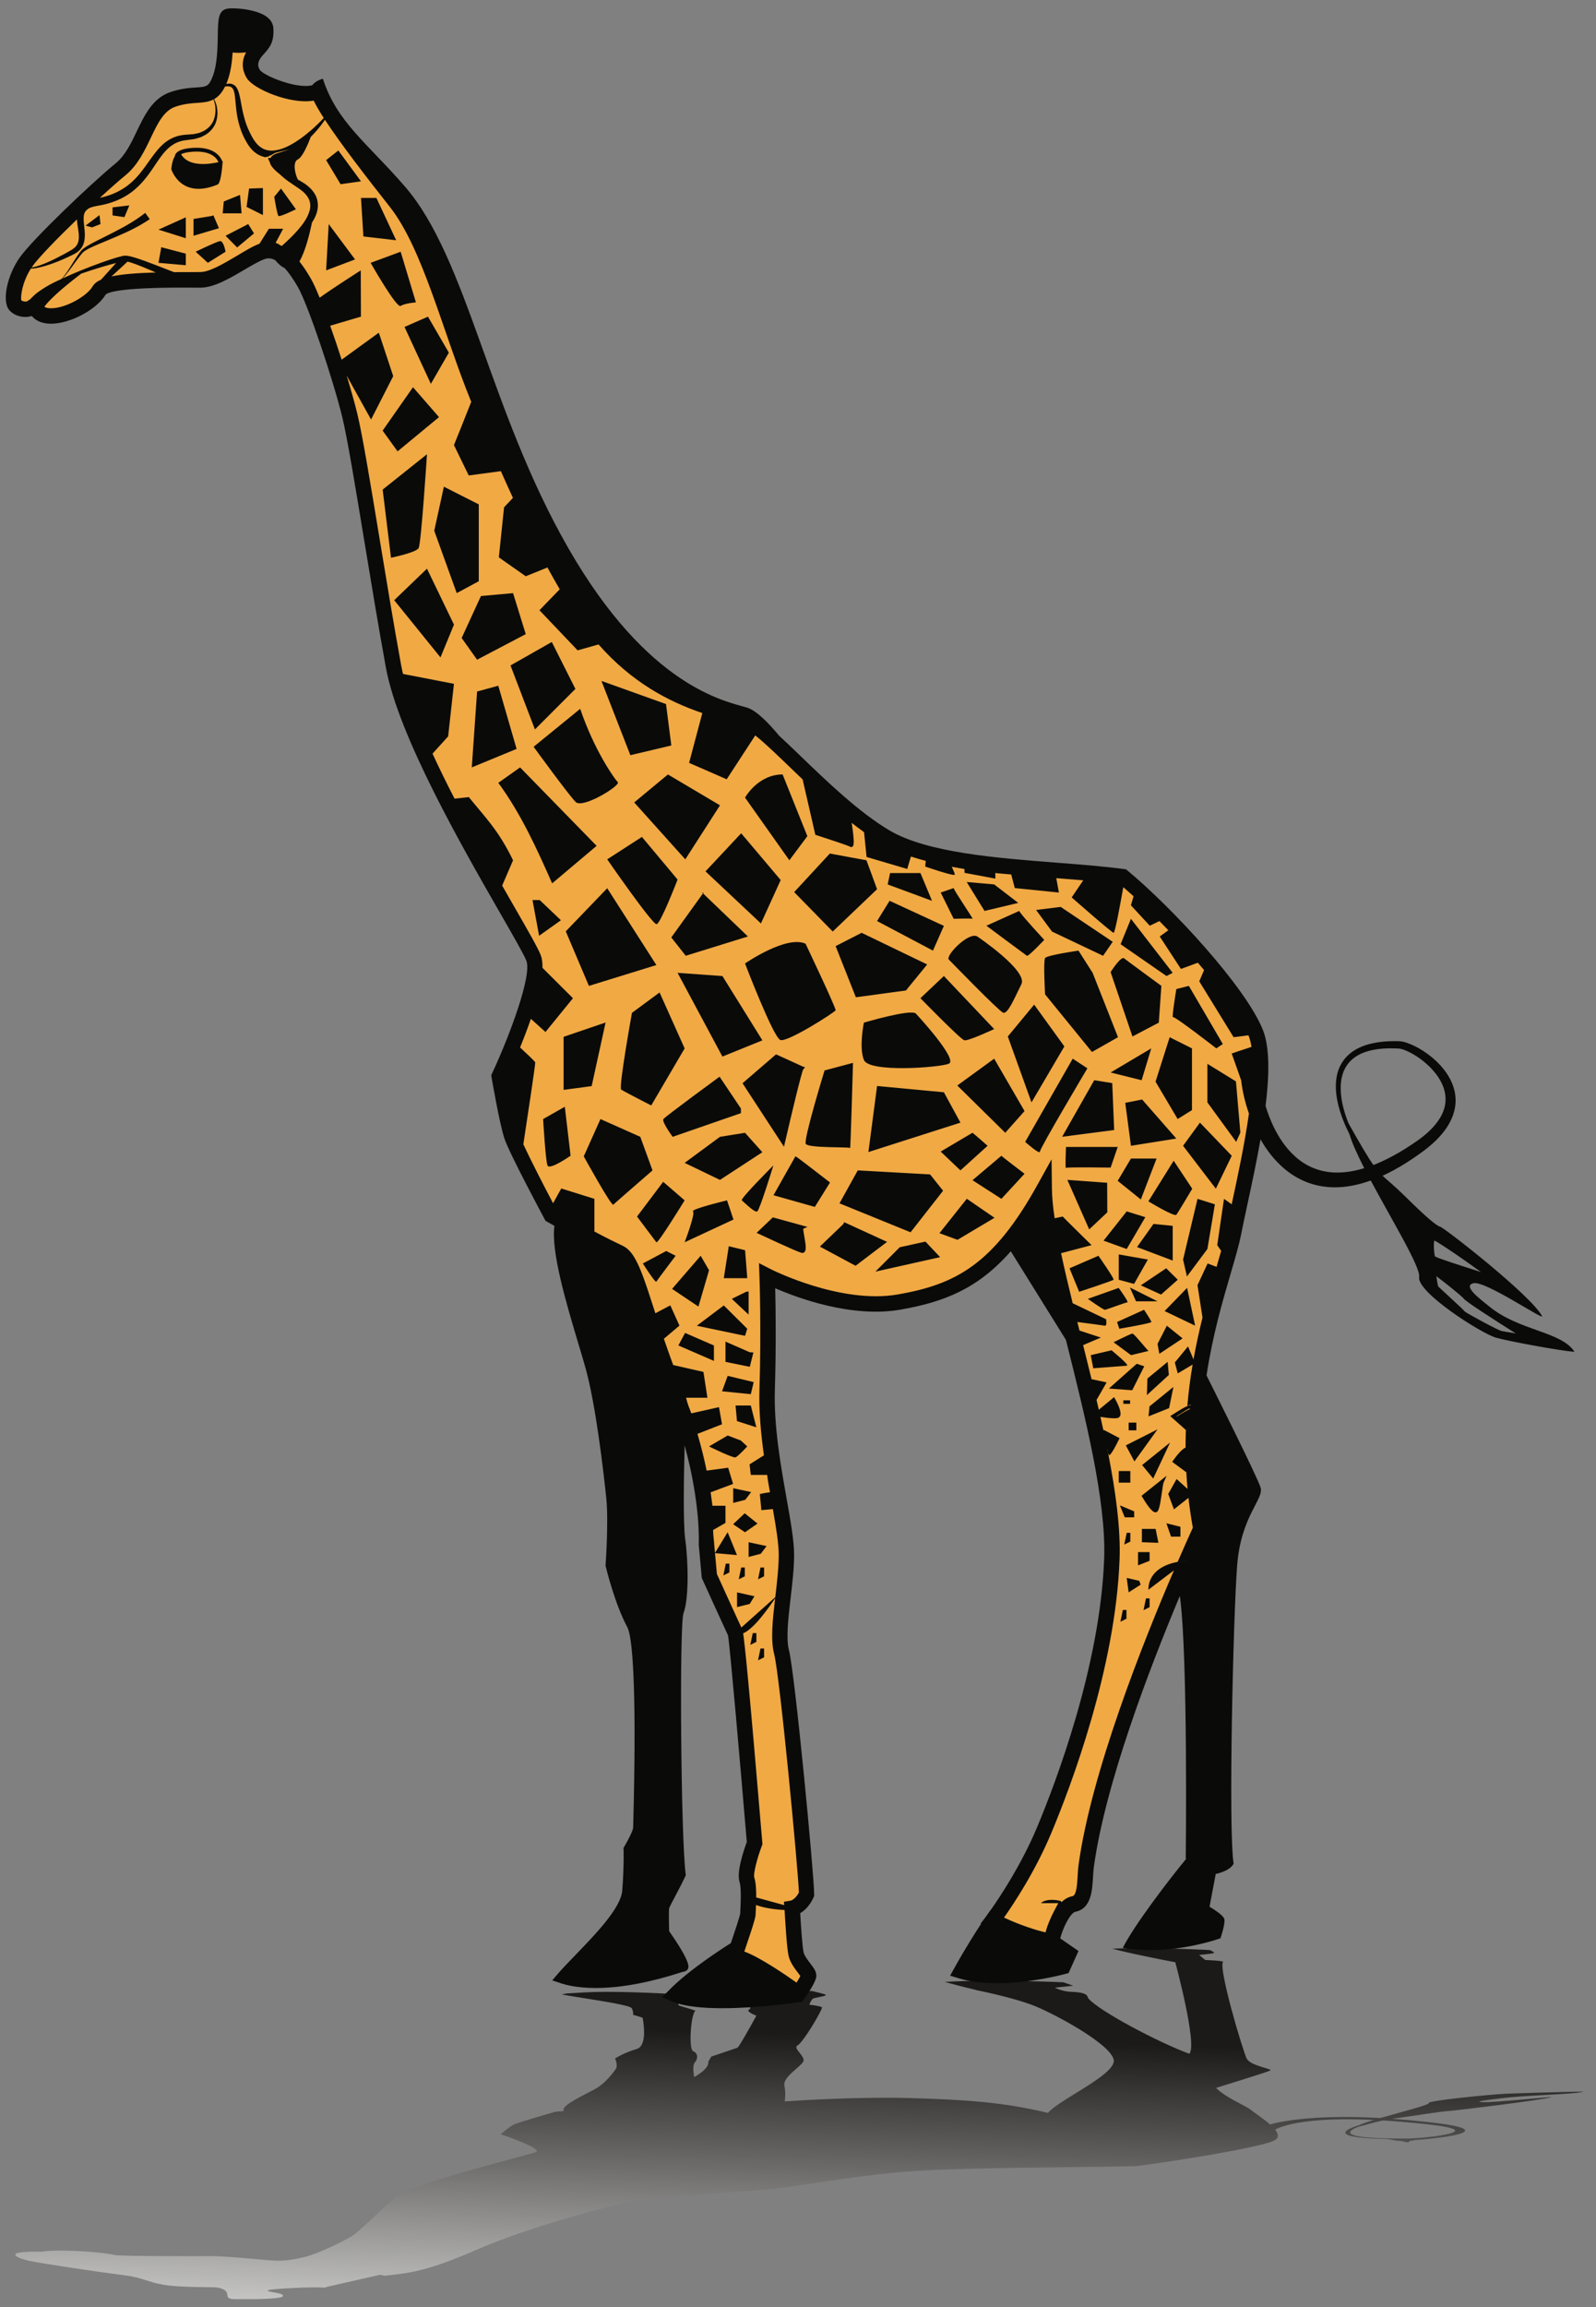 <?xml version="1.0" encoding="UTF-8"?>
<!DOCTYPE svg  PUBLIC '-//W3C//DTD SVG 1.1//EN'  'http://www.w3.org/Graphics/SVG/1.1/DTD/svg11.dtd'>
<svg version="1.1" viewBox="0 0 414 598" xmlns="http://www.w3.org/2000/svg">
<rect x="0" y="0" width="414" height="598" fill="#808080" stroke="none"/>
<defs>
<linearGradient id="a" x1="205.59" x2="208.51" y1="625.57" y2="527.27" gradientUnits="userSpaceOnUse">
<stop stop-color="#FFFFFE" offset="0"/>
<stop stop-color="#1B1A19" offset="1"/>
</linearGradient>
</defs>
<path d="m295.61 504.99c9.918 0 18.264 0.475 18.264 0.475s1.332 0.592 1.001 0.773c-0.335 0.18-3.834 0.491-3.834 0.491l1.609 1.312c1.297 0.047 3.844 0.168 4.644 0.414-1.412 1.367 5.092 23.141 6.092 25.125 0.999 1.986 7 2.656 6.078 3.119-0.888 0.447-13.136 4.223-14.024 4.494 1.584 1.612 4.189 2.989 6.287 4.098 1.158 0.613 2.161 1.141 2.705 1.57 0.409 0.325 0.939 0.703 1.554 1.143 1.139 0.82 2.422 1.74 3.461 2.654 1.485-0.402 3.469-0.826 6.312-1.195 1.603-0.207 3.518-0.389 5.651-0.52 2.136-0.129 4.496-0.199 6.888-0.207 3.298-0.011 6.578 0.096 9.738 0.272 5.548-1.602 12.969-3.483 12.558-3.865-0.666-0.62 16.291-2.282 19.958-2.436 3.667-0.156 16.543-0.523 20.333-0.568-3.333 0.826-14.541 0.838-22.291 1.843-1.712 0.223-7.002 0.805-3.874 0.909 1.513 0.05 5.903-0.307 9.941-0.664 4.298-0.381 8.198-0.76 7.809-0.649-3 0.85-25.376 3.537-26.376 3.576-1 0.037-3.516 0.362-9.125 1.217-2.964 0.453-4.529 0.633-5.864 0.83 0.407 0.028 0.815 0.057 1.219 0.088 2.222 0.168 4.366 0.369 6.451 0.584 2.066 0.217 4.172 0.445 6.083 0.732 1.884 0.286 3.626 0.631 4.56 1.049 0.455 0.207 0.694 0.442 0.617 0.664-0.069 0.223-0.418 0.457-0.98 0.655-1.125 0.4-2.946 0.757-4.964 1.023-2.052 0.262-4.278 0.551-6.849 0.686-0.326 0.015-0.665 0.173-1.019 0.185-0.178 6e-3 -0.365 0.074-0.561 0.076-0.101 2e-3 -0.194 0.356-0.303 0.356h-0.234c-0.621 0-1.238-0.35-1.892-0.354-1.291-4e-3 -2.551-0.484-3.813-0.519-2.497-0.067-5.02-0.145-6.977-0.41-0.972-0.129-1.771-0.262-2.33-0.436-0.562-0.176-0.873-0.35-1.022-0.535-0.291-0.371 0.048-0.723 0.587-1.057 0.708-0.412 1.717-0.787 2.863-1.133 0.637-0.343 2.045-0.818 3.815-1.353-2.7-0.127-5.385-0.191-7.923-0.172-3.959 0.027-7.392 0.277-9.931 0.631-2.566 0.351-4.333 0.783-5.6 1.185-0.959 0.303-1.64 0.594-2.142 0.852 0.977 1.231 1.105 2.344-0.682 3.041-4.439 1.732-23.747 4.94-35.087 6.389l-0.44 0.058-0.568 0.01c-5.235 0.108-11.152 0.18-17.415 0.254-15.75 0.189-33.6 0.404-43.335 1.291-7.89 0.721-16.315 1.973-23.083 2.982-5.225 0.778-9.35 1.393-12.069 1.594-8.67 0.586-31.98 2.33-36.427 3.406-2.323 0.563-23.112 5.676-37.552 11.924-13.099 5.67-17.119 6.123-23.778 6.871l-0.55 0.063-1.181-0.252-13.5 3.057-0.894 0.275c-3.58-0.275-13.15 0.318-14.302 0.568-0.562 0.135-0.907 0.313 0.8 0.604 1.856 0.316 2.894 0.521 2.684 1.078-0.046 0.119-0.375 0.295-1.686 0.449-1.695 0.186-3.4 0.242-5.103 0.283h-6.019c-0.891-0.146-1.424-0.04-1.609-1.021-0.053-0.488-0.125-1.156-1.285-1.631-1.041-0.426-1.609-0.432-4.34-0.461-1.62-0.014-3.836-0.039-6.586-0.18-4.672-0.242-6.774-0.92-8.806-1.578-1.479-0.478-3.006-0.972-5.495-1.287-6.321-0.797-21.57-3.047-24.869-3.773-3.338-0.733-4.656-1.756-2.718-2.106 0.805-0.144 2.068-0.244 3.466-0.271 0.839-0.016 1.655-4e-3 2.382 0.035 0.783-0.145 2.212-0.311 5.004-0.311 4.996 0 11.848 0.569 14.18 1.172 0.88 0.114 5.027 0.295 22.651 0.274 0.733 0 1.356-2e-3 1.836-2e-3 3.552 0 7.536 0.361 11.39 0.713 2.048 0.185 3.982 0.361 5.432 0.439 2.387 0.127 5.159-0.232 8.452-1.101 2.694-0.713 9.325-3.784 11.616-5.254 1.309-0.838 3.352-2.752 5.717-4.969 1.743-1.633 3.717-3.485 5.594-5.067 3.237-2.736 19.873-7.212 29.812-9.886 3.368-0.907 6.03-1.621 6.618-1.862 1.459-0.593-4.303-2.988-8.859-4.5l-0.263-0.087 0.103-0.096c0.085-0.076 2.04-1.848 3.324-2.444 1.289-0.597 10.017-3.111 10.388-3.218l0.275-0.08 0.505-0.043c0.12-0.01 0.791-0.069 1.808-0.157-0.967-1.021 3.129-3.138 6.162-4.701 0.741-0.383 1.442-0.746 1.961-1.037 2.618-1.467 4.582-4.096 5.305-5.156 0.65-0.955-0.161-2.688-0.17-2.705l-0.012-0.024 0.039-0.023c0.094-0.063 2.4-1.525 5.592-2.434 1.767-0.504 2.336-3.371 1.565-7.863-0.016-0.102-0.026-0.168-0.028-0.184-6e-3 -0.099-1.22-0.478-2.351-0.771l-0.151-0.039 0.012-0.045c2e-3 -6e-3 0.156-0.647-0.332-1.654-0.342-0.7-6.801-1.729-11.991-2.561-1.993-0.32-3.875-0.609-5.28-0.869l-0.901-0.143 1.309-0.277c2.838-0.166 6.242-0.408 10.113-0.408h2e-3c9.17 0 18.75 0.633 21.9 0.791 0.521 0.027 0.869 0.078 1.02 0.082 0.417 0.017 0.744 0.121 0.898 0.184 0.166 0.066 0.666 0.298-4.916 1.527-0.059 0.318-0.109 0.822-5e-3 0.918 0.064 0.058 0.787 0.277 1.487 0.48 0.772 0.225 1.729 0.506 2.721 0.832l0.127 0.043-0.039 0.047c-1.234 1.391-1.686 10.002-0.553 10.467 1.342 0.533 1.303 1.992 0.428 2.965-0.57 0.637-0.338 2.619-0.147 3.76 4.194-2.372 3.669-3.924 3.661-3.942l-8e-3 -0.023 0.012-0.024 0.781-1.328 0.142-0.047c0.61-0.209 5.749-1.957 6.673-2.259 0.513-0.459 3.159-5.145 4.867-8.282-0.957-0.402-2.7-1.224-1.869-1.611 0.5-0.231 0.265-0.922 0.187-1.148-0.018-0.055-0.03-0.096-0.037-0.124-0.156-0.121-1.316-0.673-2.412-1.169-2.344-0.229-10.658-1.055-15.754-1.844l-2.119-0.328 2.771-0.176c3.104-0.197 7.905-0.264 12.889-0.264 9.328 0 19.285 0.229 19.92 0.242l0.856 0.022 0.488 0.111c3.102 0.697 3.094 0.863 3.094 0.936 0 0.166-0.663 0.297-1.56 0.48-0.66 0.135-1.591 0.319-1.78 0.449-0.3 0.209-0.72 0.987-0.936 1.571 1.085 0.097 2.309 0.283 3.346 0.631l-0.079 0.06v0.069c0 0.779-4.76 8.871-6.302 9.783-0.801 0.474 0.066 1.297 0.664 2.093 0.44 0.583 0.904 1.188 0.904 1.735 0 0.556-0.899 1.342-1.945 2.25-1.49 1.295-3.342 2.904-3.049 4.353 0.352 1.745 0.207 3.311 0.092 4.082 6.007-0.406 19.937-1.197 32.504-0.859 14.472 0.391 24.828 1.154 35.771 3.852 1.153-1.381 4.108-3.202 7.199-5.106 4.875-3.004 10.404-6.408 9.856-8.728-1.017-4.295-16.344-12.379-21.236-14.186-4.072-1.504-9.649-2.797-12.033-3.32l-0.031 4e-3 -1.151-0.258-1.44-0.291 0.125-0.01c-1.481-0.346-4.061-0.973-6.819-1.74l-1.205-0.336 2.377-0.111c2.733-0.129 6.013-0.192 9.748-0.192 8.836 0 17.332 0.356 17.688 0.371l0.911 0.037 2.571 0.883-4.729 0.506c0.516 0.34 2.475 1.023 3.947 1.068 4.086 0.127 4.355 0.854 4.549 1.385 0.052 0.143 0.105 0.279 0.207 0.399 2.928 3.322 18.195 11.361 26.151 14.295 2.144-2.346-3.644-23.692-3.644-23.692l0.112-0.012c-4.419-0.828-13.482-2.654-16.445-3.572 2.385-0.062 4.77-0.088 7.069-0.088zm63.113 44.641c-1.406 0.306-3.24 0.785-6.498 1.685-0.584 0.229-1.086 0.469-1.465 0.719-0.459 0.322-0.698 0.664-0.371 0.996 0.303 0.332 1.319 0.649 3.036 0.862 1.694 0.216 3.948 0.33 6.267 0.378 1.109 0.028 2.257 0.036 3.393 0.036 1.37 0 0.707 2e-3 1.991-6e-3l0.233-2e-3 0.164-2e-3c0.113-2e-3 0.236-6e-3 0.363-0.01 0.255-0.01 0.52-0.021 0.785-0.037 2.154-0.123 4.235-0.338 6.018-0.584 1.776-0.248 3.301-0.545 4.138-0.875 0.855-0.328 0.887-0.682 0.081-1.004-0.797-0.322-2.305-0.607-4.038-0.85-1.734-0.246-3.765-0.451-5.791-0.65-2.028-0.195-4.087-0.373-6.175-0.517-0.707-0.051-1.418-0.096-2.131-0.139z" fill="url(#a)"/>
<path d="m82.629 23.615c-4.579 2.287-15.376-2.042-16.876-4.375s-0.666-4.5 1-6.333c1.666-1.834 2.334-2.667 2.167-5.5-0.167-2.834-8.167-3.5-9.667-3.167s0.167 10-2.166 16.167-5.167 3-12.167 5.333-7.333 13-13.667 18.167c-6.334 5.166-21.333 19.5-24.5 24s-3.833 10-2.833 11.166c1 1.167 3.333 1.5 4.5 0.5s0.333 2.334 4.833 2.334 10.667-3.5 12.5-6.667 21.334-2.667 26.167-2.667 11.833-5.833 16.167-7.333 8 3.167 10.833 8 9.5 24.833 11.834 34.5 7 41.333 11.333 65 33.917 69.25 36.333 75.595c2.416 6.346-8.916 30.655-8.916 30.655s2 11.75 3.25 15.5 10.25 20.501 10.25 20.501 14.25 8 18 9.75 5.25 13.5 14.25 36.5 8 39 8 39l0.75 8.25s6.25 13.75 6.75 14.75 5 54.5 5 54.5-2.75 7.25-2 9.5 0.25 8.25 0.25 9-2.75 8.746-2.75 8.746-10.25 6.254-16 12.004c8.5 3.5 31.75 0 31.75 0s2.75-4 2.75-4.926c0-0.923-2.75-3.324-3.25-5.574s-1-11.881-1-11.881 2.25-0.369 3.75-3.619c0-4.75-5-57-6.5-62.75s1.25-16.75 1.25-25.25-5.5-26.75-5-42.75 0-29.5 0-29.5 18.5 9.5 34.25 6.75 26-8.5 37.611-29.417c0.223 20.333 18.555 68.667 17.555 96.001-1 27.332-12.111 57.332-17.555 70.332-5.445 13-13.445 23.5-13.445 23.5s12.409 6.209 15.492 5.5c-0.166-1.332 2.342-9.166 5.676-9.832 3.333-0.668 2.666-6.168 3.166-9.834 3.908-28.668 22.75-72.25 29.75-87.5-6.75-36.25 6-64 8.5-76.75 2.5-12.751 9.916-41.251 5.75-51.751s-23-31-34.5-40.5c-18.75-2.5-47.5-2-61.5-10.25s-29.25-26.75-35-29.5c0 0-31.5-13.75-37.25-22.75s-24.48-40.368-37.75-77.5c-13.271-37.132-17.056-39.076-23.625-43.875" fill="#F1A944"/>
<path d="m113.88 108.12-10.75 8.875-3.875-5.375 7.875-11.25 6.75 7.75zm19.208 45.625 3.292 10.625-12.627 6.625-3.998-5.625 5-10.875 8.333-0.75zm-3.833 24 4.75 16.375-11.625 4.792 1.373-19.667 5.502-1.5zm16.25 60.786-5.663 4.026-1.712-9.257h1.875l5.5 5.231zm48.968 177.22-3.282 0.813v-3.813l4.516 1-1.234 2zm-0.282-12.187v-3.813l4.657 1-1.516 2-3.141 0.813zm-4-14v-3.813l4.657 1-1.516 2-3.141 0.813zm6.309 5.353-3.255 2.25-3.073-2.084 3.01-2.832 3.318 2.666zm-4.339-21.541 1.677 1.543s-2.374 2.584-3.041 2.832c-0.667 0.25-6.874-2.832-6.874-2.832l4.832-2.834 3.406 1.291zm-1.364-9.07h3.958l1.438 5.66-5.021-1.611-0.375-4.049zm-5.606-15.555v4l-9.218-4 1.734-3.25 7.484 3.25zm3 4.25v-5.25l6.282 2.75 0.954 0.063-0.93 3.718-6.306-1.281zm7.314 5.25-0.75 3.125-7.458-0.75 1.458-4 6.75 1.625zm-20.25-32.75s-4.75 6.281-5 6.703-3.5-4.703-3.5-4.703l6.063-3.234 2.437 1.234zm2.336-14.362s-6.961 11.362-7.336 10.862-5.009-6.666-5.009-6.666l6.785-9.005 5.56 4.809zm15.966 23.696 0.634-0.084v6l-4.359-4.082 3.725-1.834zm-5.802 3.541 6.083 6.041-0.583 1.834-12.5-2.613 7-5.262zm-3.833-9.125-2.75 9.416-6.834-4.584 7.417-8.582 2.167 3.75zm5.124-6.223 4.229 1.03 0.563 7.248h-6.083l1.291-8.278zm-162.98-264.94-2.187 0.854-1.688-0.463 3.625-2.724 0.25 2.333zm6.203-1.802-3.078-0.447v-2.084l4.359-0.511-1.281 3.042zm109.74 245.8c-0.5-1.334-1.125-12.022-1.125-12.022l5.625-3.187 1.5 12.691s-5.5 3.852-6 2.518m11.468-20.563-7.282 0.979v-13.75l10.891-3.711-3.609 16.482zm7.656 0.896c-0.707-0.5 2.793-19.881 2.793-19.881l7.166-5.286 6.503 14.5-8.669 14.786s-7.086-3.619-7.793-4.119m10.959 7.645c0.5-0.687 14.562-10.978 14.562-10.978l5.541 8.25v1.199l-17.709 6.134s-2.894-3.917-2.394-4.605m-6 4.605 3.167 8.708s-9.667 8.376-10.167 8.876-7.666-12.521-7.666-12.521l4.333-9.668 10.333 4.605zm13.667 19.334c-0.667-0.584 8.833-2.862 8.833-2.862l1.667 4.966-12.664 5.896s2.831-7.416 2.164-8m20.85-11.917s-3.517 11.501-4.183 11.917c-0.667 0.416-3.5-2.473-4-2.862s8.183-9.055 8.183-9.055m-13.85-7.417 6.5-1.042 4.5 5.03-11 7.179-9.164-4.417 9.164-6.75zm-138.56-228.92v3l-7.094-0.625 0.734-4.042 6.36 1.667zm0-9.445v5.445l-7.094-2.223 7.157-3.222h-0.063zm10.313 8.945-4.594 2.875-3.156-2.875s5.375-2.625 6.312-2.75c0.938-0.125 1.438 2.75 1.438 2.75m-3.155-9.416 1.436 3.322-6.594 1.958v-4.364l4.531-0.729 0.627-0.187zm2.689-3.608 4.216-1.706 0.404 4.785h-4.904l0.284-3.079zm6.341 5.857 1.5 2.417-4.375 3.645-3-3.031 5.875-3.031zm0.218-9.208 3.594-0.125v7l-4.235-2.125 0.641-4.75zm12.157 5.375s-4.125 2-4.5 1.75-1.125-5-1.125-5l1.75-2.125 3.875 5.375zm93.5 195.9-17.5 5.398-6-14.137 10.75-11.176 12.75 19.915zm27.5 19.517-10.367 4.204-11.633-21.707 11.633 0.832 10.367 16.671zm-40.25-46.921 9-5.812 9.25 11.055s-4.375 11.366-5.437 11.562c-1.063 0.195-12.813-16.805-12.813-16.805m7-14.75 8.75-7.25 13.5 8-9 14-13.25-14.75zm141.69 190.31h-2.436l-1.206-3.465 3.642 0.91v2.555zm-14.813-35.346h1.754v0.916h-1.754zm3.813 39.346h3v2.267l-3 1.178v-3.445zm1-6h3.564l0.718 3.597-4.282-0.152v-3.445zm-103 10v2.279l-1.572 0.776 0.636-3.055h0.936zm-4.936-1h0.936v2.279l-1.572 0.776 0.636-3.055zm9.936 1v2.279l-1.572 0.776 0.636-3.055h0.936zm-2 19.279-1.572 0.776 0.636-3.055h0.936v2.279zm2 1.721v2.279l-1.572 0.776 0.636-3.055h0.936zm100-13v2.279l-1.572 0.776 0.636-3.055h0.936zm-6 3v2.279l-1.572 0.776 0.636-3.055h0.936zm0.064-20h0.936v2.279l-1.572 0.776 0.636-3.055zm0 11.695 3.25 0.75 0.375 1-3.125 2-0.5-3.75zm1.936-15.695h-2.436l-1.282-3.112 3.718 1.557v1.555zm-1.436-24.555h2v2h-2zm-2.564 12.555h3v3h-3zm9.673 10.683-0.159 0.016c-0.893 0-2.332-2.129-3.382-3.918l-0.218-0.373 6.496-5.193-0.805 1.849c-0.093 0.213-0.258 1.377-0.39 2.313-0.561 3.969-0.831 5.148-1.542 5.306m-3.059-37.841-3.123 6.211-6.05-0.446 7.225-6.416 1.948 0.651zm-4.55-0.147c-0.917 0.084-8.673 0.666-8.673 0.666l-0.661-3.408 5.406-1.258c0.344 0.334 4.845 3.916 3.928 4m2.416-16.695-1.583-3.584 7.167 3.584h-5.584zm-2.25 0.279c-0.5 0-5.416 1.916-5.833 1.916s-4.417-2.832-4.417-2.832l8-2.834s2.75 3.75 2.25 3.75m6.238 5.082c0.012 0.334-8.321 1.75-8.321 1.75l-0.583-1.75 7-3.166s1.892 2.832 1.904 3.166m1.596 5.668 2.416-4.709 4.084 3.291-6.042 4-0.458-2.582zm-11.406-0.418s4.489-2.25 4.906-2.25 3.916 4.418 4.166 4.5l-4.535 1.092-4.537-3.342zm-0.01-16.203c-0.25 0.287-8.918 3.121-8.918 3.121l-2.5-6.084 7.5-3.25s4.168 5.924 3.918 6.213m1.352-6.562 7.551 1.324-3.578 6.318-3.973-1.08v-6.562zm-80.735-7.131-1.11 0.48c-3e-3 0.377 0.158 1.289 0.279 1.979 0.372 2.117 0.564 3.443 0.09 4.007-0.151 0.18-0.364 0.28-0.598 0.28-0.079 0-0.161-0.012-0.243-0.033-1.401-0.383-10.567-4.68-10.956-4.864l-0.662-0.31 4.209-4.012 8.991 2.473zm30.594 3.806 3.803 4.032-16.793 3.755 6.32-6.32 6.67-1.467zm-36.433-25.73-0.263 1.144-10.757-16.459 8.699-7.495 6.867 3.133 0.662 0.243-0.468 0.507c-0.467 0.802-3.155 12.034-4.74 18.927m5.388 0.403c-0.625-1.125 4.875-19.039 4.875-19.039l7.375-1.961s-0.625 22.375-0.75 22.062c-0.125-0.312-10.875 0.063-11.5-1.062m-2.689 3.228 0.437 0.25c0.386 0.219 6.884 5.246 8.183 6.252l0.357 0.276-3.938 6.327-10.723-3.024 5.684-10.081zm12.649 17.068 11.133 5.1-8.172 6.197-9.264-4.977 6.075-5.822 0.228-0.498zm31.813-6.075 7.186 4.934-9.596 5.709-4.685-1.714 7.095-8.929zm-203.85-270.72c0.506-0.281 1.415-0.565 3.107-0.675 4.917-0.323 6.281 1.864 6.622 2.705-2.321 0.525-7.713 1.326-9.654-1.999-0.026-0.014-0.05-0.018-0.075-0.031m9.512 7.831c0.823-0.34 1.188-4.377 1.285-5.674l0.019-4e-3c-2e-3 -8e-3 -8e-3 -0.034-0.014-0.062 0.015-0.21 0.023-0.342 0.023-0.342s-0.047 0.014-0.121 0.036c-0.378-1.029-1.936-3.83-7.661-3.458-2.661 0.173-4.157 0.789-4.573 1.882-0.041 0.105-0.055 0.209-0.073 0.313-0.739 1.144-0.905 3.321-0.905 3.321s2.395 7.968 12.02 3.988m37.188-0.832-5.292 0.75-3.75-6.25 3.167-2.5 5.875 8zm14.25 31.375s-2.918 0.225-3.959 0.925-7.791-11.175-7.791-11.175l7.791-2.875 3.959 13.125zm-5.125-16.098-8.5-0.986-0.625-9.986h4l5.125 10.972zm53.25 114.22 16.75 6 1.375 10.733-10.625 2.517-7.5-19.25zm-1.25 42.75-11.541 9.723c-3.925-8.894-8.071-18.035-13.959-26.056l5.64-4 19.86 20.333zm-62.667-152-7.5 2.833 0.667-12 6.833 9.167zm12.833 17.5 6.084-2.667 5.416 9.334-4.666 8.083-6.834-14.75zm203 249.08 2.084 9.791-7.916-3.791 5.832-6zm-12-0.668 6.584-4.416 3 2.963-4.334 3.85-5.25-2.397zm8.27-6.416-9.259-3.5 4.275-6 4.984 0.5v9zm-11.936-12.75 4.834 1.5-4.834 8.25-6-2.166 6-7.584zm7.75-13.696-4.084 10.611-6-4.834 3.438-5.777h6.646zm-12.814 6.612 0.032 7.334-4.693 4.416-5.668-12.833 10.329 0.75v0.333zm2.73-9.611-1.833 5.347s-11.333-0.173-11.583 0.077 0-5.424 0-5.424h13.416zm-1.416-16.555 0.5 12.166-13.5 1.75 8.334-14.667 4.666 0.751zm16.625 34.125c-0.5 0.625-7.25-3.479-7.25-3.479l6.561-10.522 4.814 7.25s-3.625 6.126-4.125 6.751m1.75 11.625 3.75-15.751 4.5 1.417-0.074 0.444-1.865 11.14-5.311 7.125-1-4.375zm4.375-35.501 8.25 8.584-4.125 8.541-8.5-11.125 4.375-6zm-8.066 65.398-5.696 5.226 0.137-4.297 5.25-4.326 0.309 3.397zm-5.268 10.738 0.25-2.594 6.209-5.041-1.125 5.5-5.334 2.135zm-3.666 11.678-2.224-4.157 8.224-4.156-6 8.313zm2 0.937 7.25-5.832-4.375 9.332-2.875-3.5zm-78.498-67.834 4.738-8.542 18.76 1.042 3.371 4.236-8.433 10.764-18.436-7.5zm41.998-12.333c0.5 0.5 6 4.666 6 4.666l-6 6.5-7.5-4.833 7.5-6.333zm22.306-22.667s-12.306 20.667-12.306 21.583-3.834-2.516-3.834-2.516l12.334-21.567 3.806 2.5zm-38.056 21.583 8.25-4.875c0.375 0.25 3.916 3.375 3.916 3.375l-7.041 6.375-5.125-4.875zm-13.125-72.195h7.875l3 7.2-11.5-4.247 0.625-2.953zm21.375 11.862c-0.375-0.167-4.875 0-4.875 0l-3.375-6.808 3.375-1.158c0 0.549 5.25 8.132 4.875 7.966m-1.5-9.542 7.125 0.625 6.25 4.797-8.75 2.078-4.625-7.5zm15.625 19.125c-0.375-0.25-10.514-7.792-10.514-7.792l8.514-3.833c0.013 0.064 0.091 0.193 0.221 0.374 1.138 1.585 6.265 7.126 6.265 7.126s-4.111 4.375-4.486 4.125m6.5-6.282-4.125-5.593 6.375-0.795 13.5 9.045-2.5 3.625-13.25-6.282zm17.791 3.282 2.688-6.583 10.826 14.001-1.596 0.832-11.918-8.25zm1.209 41.117 4.375-0.867 8.875 10.125-11.771 1.875-1.479-11.133zm6.75-14.117-2.5 8.25-8.042-2 10.542-6.25zm10.561 0v16l-3.718 2.312-5.734-9.687 3.664-11.516 5.788 2.891zm-4.936-8.1c-0.375 0.35 0.875-7.275 0.875-7.275l3.25-0.823 8.811 15.073-1.686 1.125s-10.875-8.449-11.25-8.1m8.936 12.1 7.407 4.562 1.141 13.283-1.086 2.389-7.462-10.234v-10zm-64.061 15.25-23.875 7.625 2.25-17.125 17.332 1.625 4.293 7.875zm-0.814-9.625 9.564-6.958 7.875 13.583-5 5.625-12.439-12.25zm-115.9-108.88 10.709-6.083 6.125 12.166-10.5 10.5-6.334-16.583zm-14.666-10.583-3.5 8.5-12-14.834 8.5-8.166 7 14.5zm-2.616-35.75 9.052 4.583v19.917l-5.718 3.083-5.834-16.167 2.5-11.416zm-6.551 15.916c-0.667 1.167-7.167 2.5-7.167 2.5l-2.166-17.666 11.5-9.167s-1.5 23.167-2.167 24.333m73.917 89.276-0.153 0.213-0.222-0.213h0.375zm-4.625 16.391-3.75-4.75 8.222-11.428 11.653 11.178-16.125 5zm19.5-8.375-14.375-13.5 9.25-9.875 10.25 12.125-5.125 11.25zm19.375 5.875 6.74-3.45 17.01 8.2-5.508 6.75-12.992 1.758-5.25-13.258zm28.082-5.25-2.832 6.417-14.5-7.667 3.25-5.25 14.082 6.5zm-38.831-8.75 9.249-10 9.5 1.75 2.75 7.5-11.5 10.968-9.999-10.218zm-12.751-24.5s3.333-6 9.75-6l6.417 16-4.667 6.25-11.5-16.25zm64.625 60s-6.75 3.162-7.75 2.902-11.375-10.902-11.375-10.902l6.082-5.75 13.043 13.75zm3.541 1.921 6.834-8.254 7.834 10.833-8.523 14.5-6.145-17.079zm9.667-10.921s-0.5-8.643 0-9.405 8.667-1.928 8.667-1.928l3.666 5.751 6.584 16.691-6.75 3.828-12.167-14.937zm20.5-9.333c0.833 0.666 9.667 7.135 9.667 7.135l-0.667 9.531-6.833 3.588-5.667-16.687s2.667-4.234 3.5-3.567m-89.166 21.167c-1.834-0.667-9.167-19.834-9.167-19.834s10.701-7.408 15.701-5.125c0 0 7.966 16.75 7.799 17.25s-12.5 8.376-14.333 7.709m21.666 5.166c-1.333-3.333 0-9.666 0-9.666s12.309-3.647 13.5-2.334c0 0 11.167 12 8.5 13s-20.667 2.333-22-1m29.417-32s13.186 8.875 11.436 12.375-3.544 7.875-4.741 7.375c-1.195-0.5-13.07-12.75-14.07-13.75s5.186-7.335 7.375-6m-104.18-34.858c-1.833-1.833-10.909-14.309-10.909-14.309l12.084-9.842c3.667 10.833 8.917 18.176 9.75 19.009s-9.092 6.976-10.925 5.142m-141.32-138.26c0.353-1e-3 0.736-0.027 1.156-0.095 2.088-0.343 4.973-1.268 8.24-2.786 0.407-0.194 0.824-0.392 1.248-0.594 0.399-0.197 0.868-0.42 1.322-0.741 0.909-0.608 1.648-1.687 1.874-2.848 0.479-2.311-0.304-4.55-0.128-6.472 0.053-0.582 0.237-1.041 0.539-1.419 0.153-0.146 0.306-0.29 0.46-0.435 0.091-0.065 0.17-0.138 0.273-0.195 0.393-0.221 0.885-0.375 1.343-0.49 0.238-0.059 0.596-0.119 0.807-0.163l0.894-0.166c2.385-0.447 4.794-1.288 6.933-2.629 2.146-1.338 3.922-3.186 5.363-5.107 1.465-1.914 2.604-3.932 3.949-5.583 1.323-1.663 2.909-2.888 4.75-3.341 0.446-0.101 0.866-0.203 1.385-0.246 0.243-0.031 0.484-0.06 0.723-0.09 0.256-0.036 0.508-0.071 0.759-0.107 0.503-0.046 0.989-0.187 1.462-0.334 0.237-0.073 0.474-0.131 0.701-0.215 0.222-0.106 0.442-0.21 0.659-0.314 1.751-0.818 2.951-2.343 3.372-3.817 0.441-1.48 0.348-2.823 0.134-3.862-0.162-0.794-0.445-1.412-0.718-1.863 1.058-0.588 2.03-1.585 2.872-3.287-0.358 0.049-0.697 0.13-0.99 0.207 0.293-0.077 0.632-0.159 0.99-0.208 0.374-0.052 0.768-0.068 1.154 0 0.758 0.121 1.121 0.843 1.301 1.883 0.18 1.017 0.235 2.211 0.381 3.477 0.132 1.269 0.322 2.628 0.681 4.012 0.361 1.387 0.836 2.782 1.553 4.154 0.663 1.262 1.532 2.762 2.933 3.751 0.678 0.523 1.507 0.825 2.331 1.042 0.269 0.068 0.541-0.174 0.811-0.146 0.191 0.021 0.38-0.301 0.57-0.301h0.043c0.226 0 0.642-0.394 1.318-0.697l3.751-0.925-3.751 1.211c-0.676 0.302-1.092 0.682-1.318 1.064-8e-3 0.014-0.013 0.041-0.021 0.055-8e-3 -0.015-0.014-0.02-0.022-0.034-0.19-5e-3 -0.379-0.015-0.57-0.035 0.043 0.146 0.083 0.282 0.13 0.442 0.077 0.187 0.185 0.376 0.295 0.57 0.15 0.968 1.148 2.048 2.449 3.074 0.385 0.347 0.797 0.693 1.213 1.069 0.76 0.667 1.6 1.182 2.465 1.79 0.437 0.296 0.881 0.597 1.33 0.902 0.421 0.276 0.815 0.585 1.193 0.903 0.749 0.644 1.341 1.417 1.644 2.256 0.304 0.835 0.326 1.76 0.06 2.677-0.261 0.911-0.685 1.82-1.226 2.644-1.077 1.657-2.401 3.062-3.565 4.229-0.926 0.916-1.765 1.677-2.442 2.278-0.505-0.253-1.029-0.679-1.573-0.821l1.946-3.652h-3.695l-2.438 3.88c-1.798 0.643-3.854 1.956-6.033 3.235-3.234 1.899-6.899 4.108-9.363 4.108-0.472 0-1.084 0.023-1.806 0.017-1.756-0.013-3.399-2e-3 -4.946 7e-3 -0.132-0.049-0.253-0.085-0.405-0.142-1.059-0.412-2.572-0.996-4.386-1.701-0.913-0.352-1.905-0.73-2.967-1.112-1.064-0.38-2.184-0.774-3.423-1.092-0.312-0.078-0.63-0.15-0.99-0.196-0.343-0.064-0.85-0.023-1.151 0.054l-0.06-0.059s-0.033 0.038-0.081 0.092c-0.609 0.134-1.182 0.297-1.764 0.47-1.242 0.376-2.479 0.797-3.71 1.236-3.553 1.274-7.041 2.696-10.01 4.085 0.559-0.558 1.218-1.367 1.957-2.358 0.836-1.106 1.75-2.452 2.819-3.786 0.277-0.33 0.539-0.66 0.861-0.888 0.332-0.246 0.714-0.463 1.106-0.669 0.785-0.413 1.628-0.778 2.471-1.14 3.393-1.415 6.846-2.815 9.343-4.127 1.256-0.643 2.273-1.246 2.982-1.694 0.362-0.231 0.635-0.411 0.808-0.531 0.18-0.121 0.275-0.186 0.275-0.186l-1.178-1.616s-0.091 0.071-0.262 0.205c-0.172 0.139-0.419 0.326-0.723 0.551-0.627 0.459-1.555 1.103-2.721 1.805-2.319 1.435-5.618 3.05-8.936 4.712-0.827 0.426-1.654 0.853-2.447 1.343-0.396 0.246-0.786 0.501-1.149 0.812-0.384 0.323-0.65 0.711-0.905 1.059-1.008 1.437-1.825 2.825-2.587 3.98-0.736 1.131-1.39 2.047-1.937 2.632-0.117 0.055-0.23 0.11-0.347 0.165-1.996 0.883-3.568 1.766-4.804 2.597-0.71 0.456-1.31 0.89-1.759 1.289-0.111 0.097-0.188 0.185-0.282 0.279-0.406 0.361-0.747 0.701-1.03 1.014-0.213 0.101-0.434 0.238-0.658 0.43-0.051 0.044-0.329 0.152-0.768 0.096-0.377-0.046-0.66-0.179-0.814-0.292-0.259-1.064 0.274-4.799 2.477-8.236m3.498 9.881c1.886-2.616 7.197-6.786 9.543-8.568 1.784-0.622 3.647-1.225 5.522-1.786 1.183-0.351 2.369-0.684 3.54-0.974-1.017 1.14-2.407 2.685-3.898 4.31-1.088 0.481-1.795 1.061-2.195 1.752-1.434 2.475-6.914 5.669-10.77 5.669-0.946 0-1.432-0.163-1.742-0.403m17.4-7.846c2.058-1.872 3.697-3.397 4.167-3.838 0.173 0.039 0.344 0.074 0.522 0.126 1.112 0.331 2.204 0.759 3.228 1.17 1.027 0.414 1.993 0.827 2.886 1.21 0.244 0.105 0.468 0.202 0.7 0.303-5.168 0.138-8.895 0.465-11.503 1.029m48.756-3.898c1.516-2.525 2.645-7.091 3.268-10.088 0.497-0.749 0.948-1.578 1.229-2.527 0.376-1.185 0.412-2.608-0.034-3.882-0.479-1.266-1.345-2.281-2.273-3.05-0.466-0.387-0.953-0.731-1.457-1.01-0.392-0.231-0.777-0.459-1.16-0.684-0.966-2.083-1.176-4.654 0.014-5.196 1.146-0.521 2.51-3.611 3.372-5.856 0.303-0.306 0.607-0.612 0.882-0.91 1.197-1.294 2.106-2.507 2.778-3.506 4.031 6.151 10.731 14.848 16.801 22.522 8.634 10.915 13.766 32.495 21.152 50.583-1.59 4.084-4.485 11.209-4.485 11.209l3.833 7.875 8.337-1.114c1.018 2.296 2.063 4.613 3.132 6.926-1.069 1.122-2.302 2.438-2.302 2.438l-1.357 12.976 6.982 4.903 5.63-2.275c1.056 1.949 2.122 3.836 3.189 5.652l-4e-3 -6e-3 -5.259 5.436 9.902 10.397 5.426-1.533c8.677 9.853 18.122 14.793 26.92 17.787l-3.429 12.913 9.75 4.25 7.409-11.363c2.301 1.796 5.579 4.951 8.999 8.244 1.058 1.019 2.159 2.079 3.291 3.156l3.294 14.352 0.27 0.087c3.198 1.033 8.169 2.683 8.751 2.995l0.276 0.148 0.353-0.185c0.228-0.166 0.662-0.507-0.222-6.141 1.067 0.839 2.138 1.646 3.212 2.414l0.653 6.427 10.543 3.114 0.962-3.226c1.238 0.408 2.518 0.788 3.846 1.134l-0.137 1.471s7.25 2.498 7.625 2.123c0.191-0.191-0.39-1.164-0.728-2.07 1.174 0.21 2.289 0.405 3.289 0.587v0.983l8 1.5v-1.46c1 0.137 2.836 0.264 4.116 0.385l0.932 3.526 11.446 1.158-0.685-3.729c2.386 0.185 4.734 0.368 6.992 0.561l-2.996 4.434s10.379 9.125 10.879 9.175c0.373 0.038 1.804-7.821 2.507-11.825 0.867 0.743 1.758 1.526 2.665 2.348l-0.688 2.344 4.896 5.291 2.501-1.197c0.772 0.779 1.544 1.569 2.314 2.371l-2.231 1.618 5.5 8.417 4.384-1.616c0.548 0.637 1.087 1.273 1.616 1.907l-1.25 2.917 8.916 14.484 3.84-0.49c0.015 0.038 0.036 0.08 0.051 0.118 0.328 0.827 0.572 1.796 0.748 2.877-2.111 0.671-5.139 1.72-5.139 1.72l2.465 6.972c0.027 0.277 0.062 0.586 0.113 0.941 0.178 1.285 0.513 3.119 1.164 5.38 0.205 0.709 0.455 1.476 0.729 2.265-1.132 8.014-2.977 16.572-4.364 23.004-0.039 0.177-0.074 0.341-0.111 0.517l-1.996-1.413-1.75 12.001 1.016 1.49c-0.361 1.293-0.762 2.676-1.191 4.141 0.814 0.297 1.599 0.566 1.904 0.617l-2e-3 2e-3c-0.303-0.053-1.088-0.322-1.902-0.619-1.136-0.414-2.325-0.881-2.325-0.881l-2.625 5.625 1.301 8.41c-0.843 3.383-1.646 6.998-2.33 10.834l0.404 0.949-6e-3 2e-3 -0.398-0.943-1.43-3.377-3.416 4.166 0.75 2.834 3.857-2.287c-0.574 3.406-1.046 6.949-1.369 10.684 0.658-0.286 0.823-0.282 0.948-0.235l-0.058 0.106c-0.123-0.039-0.319-0.057-0.89 0.189-0.655 0.283-1.802 0.914-3.884 2.258l-0.553 0.352 4.056 3.597 0.227 0.194 0.649-0.745 0.015 0.012-0.664 0.748-0.227-0.201c-0.052 1.5-0.077 3.021-0.073 4.566-0.967 0.344-2.382 2.153-3.19 3.284l-0.287 0.4 3.668 2.695c0.082 1.426 0.186 2.866 0.322 4.325l-2.844-2.567-2.169 3.875 1.487 3.985 3.764-2.979c0.286 2.529 0.659 5.105 1.134 7.732-0.862 1.887-2.241 4.946-3.939 8.85 1.329-0.252 2.295-0.273 2.295-0.273l-0.011 7e-3c-0.056 2e-3 -0.997 0.026-2.284 0.27-2.896 0.549-7.519 2.211-7.605 7.24l6.65-5.043c-7.949 18.483-21.49 52.451-24.758 76.41-0.125 0.918-0.181 1.887-0.236 2.856-0.121 2.129-0.287 4.984-1.34 5.195-1.043 0.207-1.987 0.725-2.83 1.549-0.068-0.02-0.132-0.264-0.201-0.283-1.758-0.5-4.135-0.461-5.127 0.539h4.479c-1.641 3-2.782 5.469-3.295 7.576-2.268-0.492-6.668-1.893-10.781-3.832 2.581-3.67 8.117-11.998 12.269-21.916 4.979-11.887 16.67-42.576 17.71-71.004 0.288-7.855-0.998-17.414-2.975-27.498l0.268 0.582c0.175-0.064 0.641-0.232 2.491-3.996l0.215-0.436-4.1-2.142-0.084 0.162c-0.253-1.174-0.513-2.354-0.78-3.533 1.024 0.162 2.529 0.367 3.585 0.367 0.329 0 0.594-0.02 0.807-0.061 0.325-0.06 0.578-0.256 0.715-0.55 0.502-1.086-0.852-3.608-1.279-4.356l-0.295-0.516-3.949 3.27c-0.195-0.848-0.395-1.695-0.595-2.545l2.622-4.551s-2.378-0.508-3.909-0.828c-0.726-2.976-1.463-5.928-2.192-8.834l4.601-1.955-5.549-1.822c-0.186-0.74-0.37-1.479-0.554-2.213 2.593 0.336 6.681 0.873 7.125 0.957 0.655 0.123 0.333-1.672 0.333-1.672l-8.666-4.154c-1.115-4.535-2.15-8.904-3.008-12.961l7.91-2.094s-7.318-7.166-7.486-7.416l-2.094 0.449c-0.43-2.892-0.687-5.496-0.711-7.721l-0.084-7.553-3.665 6.603c-11.481 20.683-21.2 25.798-36.206 28.417-14.889 2.6-32.814-6.466-32.993-6.558l-3.037-1.557 0.125 3.41c5e-3 0.133 0.492 13.621 0 29.364-0.175 5.586 0.377 11.445 1.16 17.045l-3.723 2.334 0.312 2.738h4.251c0.243 2 0.489 3.105 0.732 4.492-1.287 0.168-2.638 0.467-2.638 0.467l0.405 4.179 2.974-0.277c0.851 4.822 1.526 8.975 1.526 11.82 0 3.311-0.442 7.106-0.869 10.77-0.01 0.084-0.019 0.168-0.029 0.252l-8.796 7.852c-0.916-1.961-4.11-8.963-6.345-13.879l-0.489-5.395 5.695 0.496-2.417-5.916-3.284 5.369-0.211-2.322c0.021-0.443-0.219-1.687-0.287-3.613l3.218-1.85v-4.445h-3.373c-0.125-1-0.282-2.158-0.478-3.483l5.832-2.183-1.291-4.196-5.575 0.752c-0.598-2.916-1.375-6.095-2.378-9.527l6.369-2.488-0.792-4.434-7.181 1.606c-0.422-1.25-0.877-2.047-1.358-4.047h5.539l-1.03-6.695-7.848-1.786c-0.893-2.441-1.691-4.666-2.419-6.8l4.047-3.414-2.375-5.249-3.879 2.053c-0.308-0.955-0.606-1.875-0.882-2.734-2.853-8.891-4.569-13.354-7.551-14.744-1.346-0.629-4.377-2.106-7.377-3.723v-8.464l-8.593-2.687-2.126 3.829c-2.286-4.304-5.805-11.182-7.715-15.276 0.965-6.386 3.184-20.948 3.088-21.241-0.101-0.302-2.85-2.865-3.929-3.856 0.93-2.297 1.914-4.845 2.795-7.427l3.79 3.408 7.127-8.75-7.908-7.882c0.025-1.267-0.101-2.37-0.43-3.235-0.702-1.842-3.162-6.123-6.888-12.603-0.985-1.715-2.041-3.55-3.139-5.474l2.825-6.556c-3.833-7.917-7.253-11.125-11.458-16.375l-3.718 0.391c-2.006-3.894-3.942-7.818-5.709-11.66l4.052-4.481 1.5-13.625-13.207-2.556c-0.187-0.787-0.357-1.56-0.492-2.304-1.868-10.202-3.84-22.146-5.579-32.684-2.38-14.414-4.435-26.862-5.778-32.425-0.657-2.721-1.641-6.209-2.782-9.939l6.338 11.408 5.75-11.25-3.44-10.38-0.31-0.87-9.626 6.986c-0.959-2.983-1.975-5.996-2.972-8.801l7.973-2.352-0.042-12s-7.346 4.689-10.668 7.086c-0.878-2.161-1.663-3.888-2.273-4.93-0.636-1.084-1.646-2.803-2.979-4.469m115.11 355.6c2.942-1.215 6.877-7.017 8.297-9.076-0.646 5.559-1.215 10.783-0.254 14.459 1.461 5.602 6.17 55.25 6.424 61.801-0.956 1.795-2.084 2.092-2.135 2.105l-1.766 0.289 0.081 0.873-7.259-1.988c0.019-2.098-0.099-3.973-0.513-5.217-0.25-0.908 0.67-4.724 1.973-8.158l0.161-0.424-0.038-0.453c-3.49-41.496-4.562-51.572-4.971-54.211m0.37 82.276c2.858-8.313 2.858-9.045 2.858-9.397 0-0.119 0.017-0.375 0.034-0.728 0.029-0.582 0.056-1.161 0.078-1.737 2.093 0.793 5.024 1.19 7.41 1.305 0.105 1.947 0.543 9.674 1.026 11.844 0.379 1.705 1.539 3.23 2.472 4.457 0.189 0.248 0.421 0.552 0.591 0.797-0.202 0.408-0.563 1.031-0.987 1.72-2.441-1.748-9.634-6.677-13.555-8.056l0.073-0.205zm94.044-130.26 0.209 0.816c-0.014 0.018-0.024 0.028-0.037 0.041-0.055-0.285-0.115-0.572-0.172-0.857m21.378-10.416 0.085-0.1c-0.022 0.059-0.049 0.114-0.085 0.1m-3.361 2.107c1.443-0.906 2.979-1.906 3.438-2.05l-0.077 0.189c0.057 0.021 0.087 0.021 0.113 0.021l-2e-3 0.022c-0.41 0.102-1.94 0.982-3.392 1.893l-0.08-0.075zm-221.22-336.49c-0.825 0.887-1.914 1.978-3.272 3.162-1.642 1.408-3.647 2.979-5.993 4.146-1.164 0.592-2.44 0.995-3.696 1.137-1.259 0.116-2.481-0.162-3.458-0.908-0.26-0.161-0.473-0.402-0.713-0.599-0.203-0.249-0.44-0.461-0.622-0.734l-0.284-0.401c-0.041-0.06-0.108-0.147-0.128-0.185l-0.14-0.235c-0.188-0.312-0.38-0.627-0.523-0.916-0.622-1.19-1.178-2.453-1.555-3.717-0.377-1.269-0.673-2.528-0.9-3.756-0.229-1.226-0.41-2.412-0.743-3.538-0.174-0.557-0.377-1.123-0.779-1.601-0.397-0.488-1.025-0.748-1.539-0.766-0.352-0.011-0.657 0.033-0.945 0.093 0.089-0.209 0.18-0.415 0.266-0.643 0.869-2.298 1.23-4.98 1.392-7.508 1.145 0.146 2.52 0.068 3.478-0.037-1.595 2.956-0.615 5.417 0.242 6.752 1.801 2.799 11.281 6.802 17.302 5.755 0.582 1.217 1.474 2.74 2.61 4.499m-28.614-4.788c0.203 0.462 0.391 1.088 0.48 1.851 0.114 1.003 0.069 2.273-0.448 3.546-0.511 1.273-1.623 2.415-3.151 3.029-0.19 0.076-0.384 0.153-0.578 0.231-0.203 0.06-0.419 0.095-0.629 0.145-0.423 0.1-0.851 0.197-1.314 0.206-0.47 0.036-0.949 0.072-1.435 0.109-0.474 0.014-1.045 0.103-1.601 0.207-1.083 0.221-2.17 0.668-3.153 1.306-0.987 0.636-1.837 1.472-2.598 2.353-1.514 1.781-2.743 3.74-4.135 5.538-1.383 1.802-2.984 3.422-4.898 4.59-1.814 1.157-3.877 1.923-5.997 2.367 2.579-2.368 4.924-4.438 6.606-5.81 3.182-2.595 4.985-6.364 6.575-9.69 1.824-3.814 3.399-7.108 6.461-8.129 2.263-0.754 4.027-0.871 5.585-0.973 1.479-0.098 2.917-0.196 4.23-0.876m-35.405 31.077c0.036 0.909 0.189 1.733 0.305 2.52 0.154 1.038 0.272 2.025 0.121 2.882-0.133 0.863-0.565 1.552-1.216 2.072-0.314 0.258-0.688 0.475-1.106 0.715-0.399 0.226-0.792 0.447-1.175 0.663-3.105 1.686-5.805 2.931-7.8 3.43-0.315 0.077-0.605 0.133-0.881 0.177 0.06-0.089 0.115-0.178 0.178-0.267 1.592-2.262 6.436-7.24 11.574-12.192m329.8 234.22c-0.583-1.488-1.088-3.041-1.465-4.662-0.459-2.08-0.701-4.287-0.373-6.441 0.304-2.151 1.32-4.195 3.035-5.571 1.697-1.4 3.951-2.127 6.269-2.451 1.159-0.172 2.364-0.24 3.552-0.235 0.583-9e-3 1.208 0.021 1.832 0.048l0.234 0.01 0.162 0.015c0.115 0.016 0.236 0.037 0.364 0.067 0.253 0.058 0.519 0.136 0.786 0.232 2.153 0.801 4.233 2.189 6.016 3.779 1.777 1.607 3.301 3.525 4.139 5.655 0.856 2.123 0.886 4.425 0.08 6.498-0.795 2.084-2.304 3.923-4.037 5.499-1.735 1.58-3.766 2.904-5.791 4.192-2.028 1.268-4.088 2.414-6.176 3.358-0.707 0.322-1.418 0.613-2.13 0.889-1.406-1.973-3.24-5.072-6.497-10.882m30.454 35.81 3.95 2.811c-5.168-1.619-11.344-3.627-11.912-4.027-0.244-0.416-0.449-3.352-0.193-4.141 0.918 0.406 4.751 2.955 8.155 5.357m-7.64 3.883c2.013 1.485 6.715 5.25 7.074 5.785 0.317 0.633 7.525 5.274 13.538 9.065-1.765-0.291-3.258-0.543-3.663-0.631-0.969-0.207-8.757-4.416-9.582-5.067-0.226-0.314-1.049-1.099-4.309-4.101-1.14-1.051-2.432-2.238-2.573-2.404-0.081-0.184-0.292-1.373-0.485-2.647m-370.18-250.41c0.805 0.94 2.068 1.576 3.464 1.746 0.841 0.104 1.658 0.025 2.384-0.214 0.782 0.934 2.213 2 5.004 2 4.996 0 11.847-3.67 14.179-7.577 0.882-0.735 5.027-1.906 22.65-1.767 0.735 6e-3 1.359 0.01 1.838 0.01 3.552 0 7.536-2.339 11.389-4.602 2.049-1.203 3.983-2.339 5.432-2.841 0.838-0.29 1.725-0.183 2.662 0.31 0.67 0.825 1.521 1.651 2.455 2.049 1.05 1.173 2.16 2.753 3.336 4.762 2.694 4.595 9.324 24.464 11.616 33.958 1.309 5.422 3.352 17.802 5.718 32.138 1.743 10.555 3.717 22.517 5.592 32.753 3.238 17.683 19.874 46.623 29.815 63.914 3.367 5.858 6.027 10.486 6.616 12.033 1.458 3.829-4.303 19.321-8.859 29.098l-0.264 0.567 0.104 0.614c0.082 0.485 2.041 11.945 3.324 15.797 1.29 3.868 10.015 20.124 10.386 20.813l0.277 0.514 0.505 0.285c0.12 0.067 0.791 0.444 1.808 1.01-0.966 6.6 3.13 20.291 6.161 30.398 0.742 2.475 1.444 4.813 1.963 6.698 2.617 9.488 4.58 26.476 5.304 33.338 0.649 6.172-0.161 17.377-0.17 17.49l-0.012 0.156 0.036 0.151c0.097 0.4 2.403 9.861 5.594 15.744 1.768 3.252 2.337 21.777 1.566 50.822-0.017 0.668-0.028 1.082-0.029 1.193-4e-3 0.635-1.219 3.096-2.349 4.994l-0.153 0.256 0.012 0.297c1e-3 0.041 0.157 4.195-0.332 10.717-0.34 4.525-6.8 11.211-11.99 16.582-1.993 2.061-3.875 4.008-5.28 5.684l-0.9 1.074 1.309 0.41c2.837 1.088 6.24 1.547 10.113 1.547h2e-3c9.167 0 18.75-3.004 21.898-4.022 0.521-0.168 0.869-0.236 1.02-0.271 0.418-0.096 0.745-0.358 0.898-0.76 0.166-0.434 0.666-1.726-4.916-9.676-0.058-2.049-0.108-5.207-4e-3 -5.834 0.063-0.375 0.785-1.732 1.487-3.049 0.77-1.447 1.728-3.246 2.72-5.351l0.127-0.268-0.039-0.295c-1.233-8.998-1.685-64.65-0.553-67.668 1.342-3.447 1.304-12.869 0.429-19.166-0.569-4.103-0.339-16.933-0.148-24.304 4.194 15.332 3.669 25.361 3.662 25.486l-9e-3 0.15 0.794 8.743 0.14 0.306c0.611 1.344 5.75 12.647 6.675 14.596 0.513 2.977 3.159 33.27 4.866 53.547-0.957 2.592-2.7 7.92-1.868 10.414 0.498 1.494 0.265 5.963 0.188 7.43-0.02 0.345-0.032 0.619-0.037 0.795-0.158 0.779-1.319 4.351-2.414 7.564-2.344 1.469-10.656 6.818-15.753 11.914l-2.121 2.121 2.773 1.143c3.103 1.277 7.907 1.697 12.889 1.697 9.328 0 19.288-1.475 19.921-1.568l0.858-0.131 0.492-0.715c3.102-4.512 3.102-5.596 3.102-6.059 0-1.074-0.65-1.925-1.547-3.107-0.659-0.865-1.562-2.053-1.751-2.9-0.301-1.356-0.662-6.383-0.879-10.159 1.086-0.631 2.426-1.828 3.461-4.07l0.152-0.398v-0.44c0-5.037-4.992-57.348-6.533-63.256-0.801-3.066-0.164-8.381 0.435-13.517 0.44-3.778 0.904-7.684 0.904-11.227 0-3.594-0.9-8.672-1.946-14.549-1.49-8.367-3.341-18.779-3.049-28.138 0.353-11.276 0.208-21.407 0.092-26.387 6.008 2.611 19.935 7.734 32.504 5.545 11.299-1.973 20.087-5.408 28.604-15.123l14.297 22.955c0.023 0.092 0.047 0.182 0.07 0.273 4.876 19.42 10.403 41.432 9.854 56.434-1.016 27.771-12.508 57.949-17.401 69.635-4.066 9.705-9.648 18.078-12.033 21.461l-0.03-0.024-1.148 1.649-1.443 1.894 0.124 0.063c-1.481 2.246-4.061 6.295-6.819 11.257l-1.205 2.17 2.377 0.717c2.734 0.824 6.014 1.242 9.747 1.242 8.837 0 17.333-2.297 17.69-2.394l0.909-0.248 2.572-5.713-4.729-3.268c0.515-2.187 2.473-6.611 3.948-6.906 4.084-0.816 4.353-5.519 4.548-8.951 0.053-0.932 0.103-1.813 0.206-2.572 2.93-21.489 14.363-51.371 22.318-70.327 2.145 15.151 1.535 68.055 1.535 68.055l0.112 0.067c-4.421 5.365-13.482 17.171-16.446 23.099 12.666 2.168 25.334-2.5 25.334-2.5s1.332-3.834 1-5c-0.334-1.166-3.834-3.166-3.834-3.166l1.609-8.492c1.297-0.303 3.846-1.082 4.645-2.676-1.412-8.834-0.088-64.5 0.912-77.332 1-12.834 7-17.168 6.08-20.168-0.889-2.89-13.139-27.293-14.024-29.055 1.585-10.416 4.189-19.326 6.286-26.486 1.16-3.963 2.161-7.385 2.705-10.156 0.408-2.082 0.939-4.545 1.554-7.399 1.139-5.28 2.423-11.235 3.463-17.152 1.483 2.598 3.467 5.35 6.309 7.724 1.607 1.351 3.52 2.523 5.653 3.366 2.138 0.832 4.494 1.3 6.889 1.342 3.297 0.069 6.577-0.624 9.737-1.758 5.549 10.363 12.969 22.516 12.557 24.992-0.666 4 16.291 14.75 19.958 15.75s16.542 3.375 20.333 3.666c-3.333-5.332-14.541-5.416-22.291-11.916-1.711-1.435-7.001-5.209-3.875-5.875 3.126-0.668 18.508 9.887 17.75 8.5-3-5.5-25.375-22.875-26.375-23.125s-3.516-2.348-9.125-7.876c-2.963-2.92-4.528-4.084-5.865-5.361 0.408-0.187 0.818-0.372 1.22-0.57 2.223-1.087 4.366-2.37 6.452-3.763 2.065-1.404 4.172-2.865 6.082-4.722 1.885-1.842 3.627-4.049 4.56-6.749 0.455-1.343 0.696-2.792 0.617-4.23-0.068-1.438-0.416-2.848-0.978-4.127-1.126-2.578-2.947-4.666-4.966-6.379-2.051-1.696-4.278-3.103-6.849-3.97-0.324-0.104-0.662-0.192-1.019-0.263-0.178-0.035-0.364-0.06-0.559-0.08-0.101-6e-3 -0.196-0.015-0.304-0.017l-0.233-2e-3c-0.621-9e-3 -1.238-0.021-1.894 6e-3 -1.289 0.033-2.551 0.141-3.812 0.365-2.495 0.426-5.018 1.295-6.977 3.004-0.972 0.842-1.77 1.879-2.329 3.01-0.564 1.13-0.875 2.344-1.025 3.539-0.29 2.401 0.049 4.725 0.59 6.882 0.705 2.661 1.716 5.102 2.861 7.345 0.639 2.226 2.047 5.308 3.815 8.762-2.698 0.823-5.384 1.252-7.923 1.113-3.959-0.176-7.391-1.787-9.931-4.073-2.566-2.274-4.331-5.062-5.599-7.651-0.959-1.968-1.641-3.847-2.142-5.522 0.978-7.955 1.104-15.153-0.683-19.659-4.44-11.189-23.746-31.937-35.086-41.305l-0.441-0.365-0.568-0.075c-5.234-0.698-11.151-1.158-17.414-1.644-15.75-1.224-33.601-2.611-43.335-8.347-7.89-4.65-16.314-12.76-23.083-19.278-2.037-1.96-3.904-3.756-5.587-5.3-2.84-3.429-5.972-6.584-8.345-7.282-5.667-1.667-25.668-5.334-46.334-41.334s-26.064-74.838-42.333-93.666c-9.77-11.307-17.666-16.667-21.333-28 0 0-1.845 0.449-2.734 1.682-3.996 1.066-12.506-2.412-13.588-3.936-0.561-0.871-0.907-2.022 0.801-3.901 1.856-2.042 2.895-3.373 2.683-6.963-0.046-0.779-0.375-1.916-1.684-2.904-2.716-2.049-8.715-2.477-10.413-2.097-2.214 0.492-2.254 2.893-2.32 6.871-0.052 3.155-0.123 7.475-1.283 10.54-1.042 2.756-1.61 2.793-4.342 2.974-1.619 0.106-3.836 0.253-6.587 1.17-4.672 1.557-6.772 5.95-8.804 10.198-1.478 3.091-3.006 6.286-5.494 8.316-6.322 5.156-21.57 19.707-24.872 24.399-3.335 4.738-4.654 11.357-2.716 13.619" fill="#0A0B09"/>
</svg>
